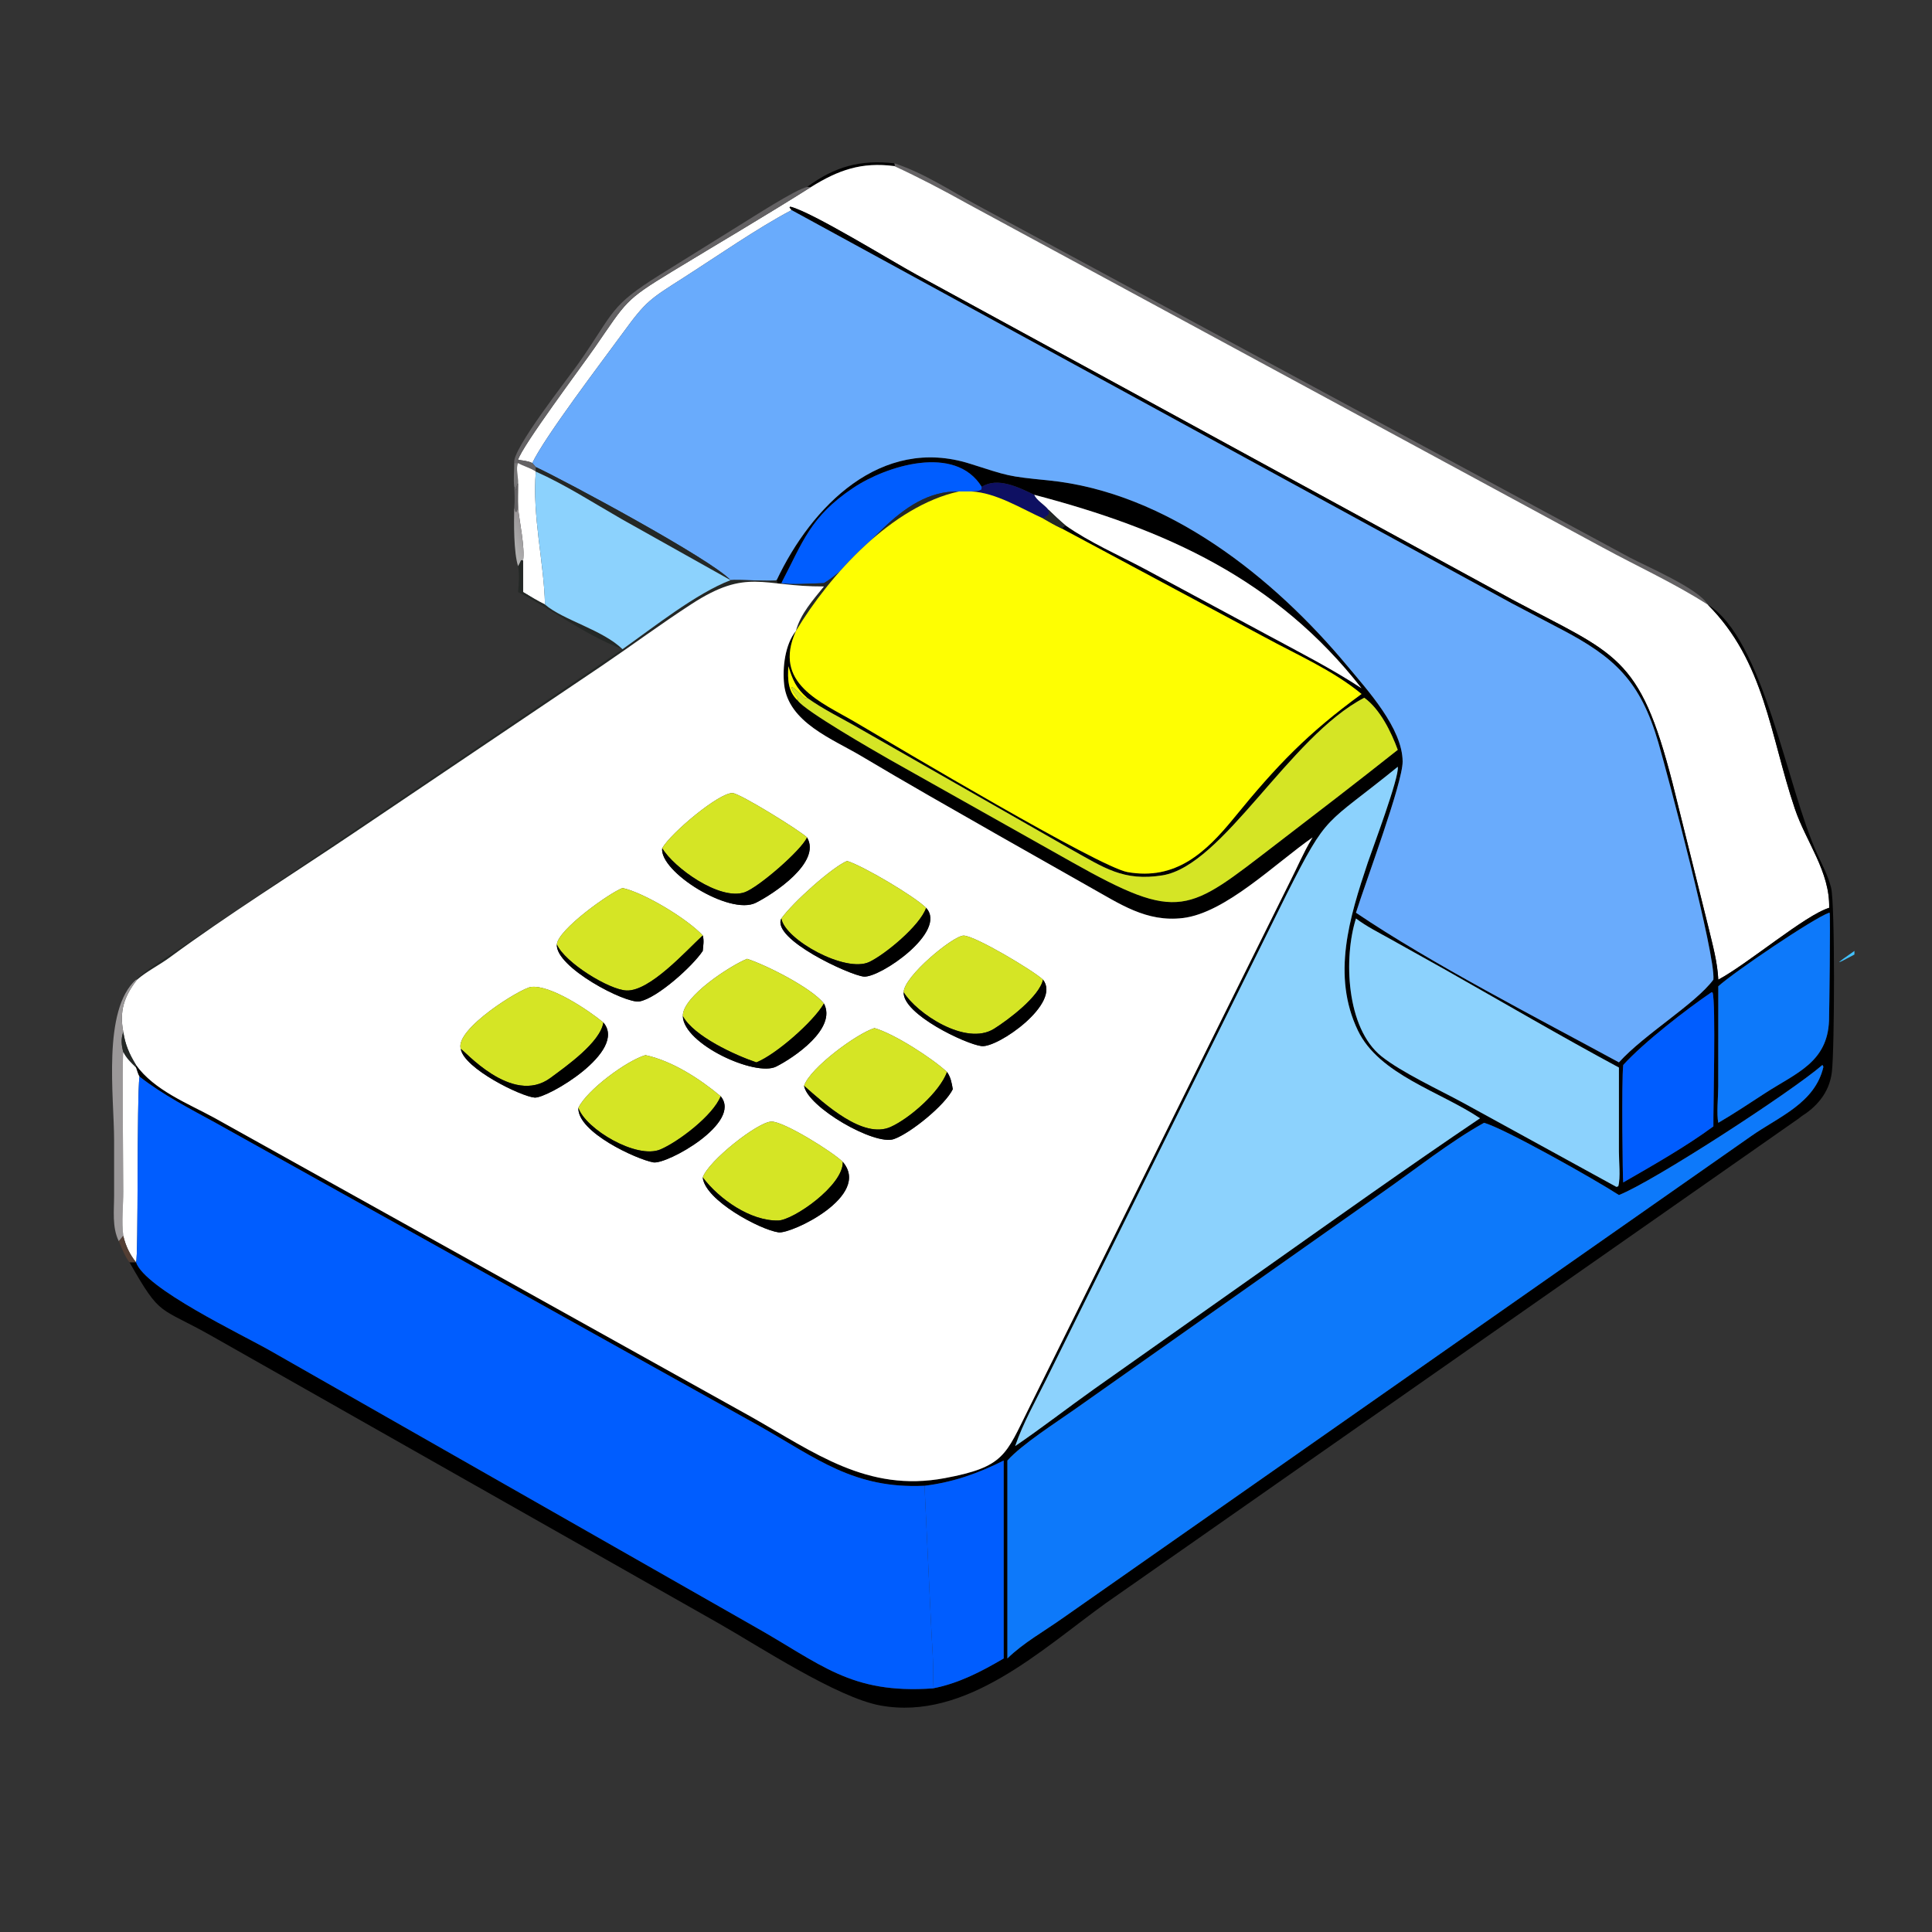 <svg width="110" height="110" viewBox="0 0 110 110" fill="none" xmlns="http://www.w3.org/2000/svg">
<rect x="0" y="0" width="110" height="110" fill="#333333" stroke="none"/>
<path d="M45.951 10.646C47.522 9.483 48.98 9.081 50.924 9.299L50.954 9.43L50.924 9.456C49.054 9.21 47.744 9.675 46.178 10.646H45.951Z" fill="black"/>
<path d="M50.924 9.299C52.635 9.858 54.125 10.871 55.702 11.719L92.799 31.747C93.718 32.236 96.743 33.524 97.227 34.419C95.31 33.193 93.233 32.246 91.235 31.162L55.063 11.584C53.686 10.817 52.351 10.116 50.924 9.456L50.954 9.43L50.924 9.299Z" fill="#646264"/>
<path d="M46.178 10.647C47.743 9.677 49.054 9.212 50.924 9.457C52.351 10.117 53.686 10.819 55.063 11.585L91.235 31.164C93.233 32.248 95.31 33.194 97.227 34.42C100.481 37.672 100.776 41.856 102.19 46.043C102.83 47.938 104.196 49.633 104.145 51.69C102.802 52.085 99.49 54.898 97.833 55.778C97.784 54.778 97.517 53.824 97.285 52.854L95.225 44.58C93.341 37.235 92.005 37.292 86.081 34.127L52.164 15.63C50.78 14.878 46.253 12.082 45.002 11.769L44.951 11.804L45.069 11.964C43.165 12.962 40.786 14.615 38.95 15.79C37.002 17.036 36.803 17.117 35.466 18.952C34.327 20.515 31.024 24.851 30.307 26.363C30.071 26.243 29.758 26.223 29.497 26.18C29.72 25.399 33.109 20.875 33.876 19.768C35.684 17.157 35.55 17.111 38.246 15.472C40.92 13.845 43.526 12.322 46.178 10.647Z" fill="white"/>
<path d="M29.278 26.363C29.124 25.61 32.346 21.54 32.963 20.654C35.032 17.682 34.694 17.448 37.593 15.634L42.137 12.807C42.843 12.377 45.286 10.787 45.951 10.646H46.178C43.526 12.322 40.92 13.845 38.246 15.471C35.55 17.111 35.684 17.157 33.876 19.767C33.109 20.874 29.72 25.398 29.497 26.179V26.363H29.278Z" fill="#646264"/>
<path d="M45.07 11.963L44.951 11.803L45.002 11.768C46.253 12.081 50.78 14.877 52.165 15.629L86.081 34.126C92.005 37.291 93.341 37.234 95.225 44.579L97.285 52.853C97.517 53.823 97.784 54.777 97.833 55.777C99.49 54.897 102.803 52.084 104.145 51.688C104.196 49.632 102.83 47.937 102.19 46.042C100.776 41.855 100.481 37.671 97.227 34.419C100.413 36.351 101.759 44.893 103.462 48.611C103.748 49.235 104.082 49.867 104.253 50.535C104.484 51.444 104.453 59.767 104.298 61.041C104.178 62.024 103.651 62.778 102.867 63.357C102.72 63.458 102.563 63.553 102.429 63.67L62.965 91.275C59.311 93.903 55.019 97.996 50.122 97.103C47.657 96.654 43.181 93.712 40.946 92.442L12.132 76.109C8.989 74.322 9.201 75.072 7.371 71.868H7.745C8.264 73.372 13.731 75.956 15.39 76.904L42.844 92.546C46.778 94.754 48.398 96.456 53.108 96.13C54.579 95.847 55.867 95.176 57.145 94.425V83.157C55.674 83.896 54.281 84.389 52.638 84.594C48.62 84.785 46.502 83.036 43.225 81.186L12.288 63.937C10.78 63.11 9.303 62.358 7.941 61.295C7.854 61.158 7.803 60.938 7.745 60.782V60.635C8.778 62.079 10.691 62.819 12.195 63.639L42.763 80.663C46.365 82.698 49.382 84.982 53.786 84.16C57.191 83.525 57.251 82.848 58.57 80.204L73.446 50.199C73.856 49.394 74.211 48.548 74.675 47.773L74.732 47.68C72.593 49.17 69.771 51.982 67.344 52.27C65.269 52.517 63.768 51.466 62.046 50.506L56.82 47.544C54.217 46.06 51.612 44.584 49.039 43.049C47.411 42.078 44.886 41.136 44.647 38.978C44.54 38.015 44.695 36.688 45.317 35.921C43.97 38.921 46.753 39.971 48.702 41.118C51.14 42.552 62.579 49.368 64.197 49.652C66.935 50.133 68.637 48.557 70.265 46.561C72.723 43.546 74.445 41.76 77.521 39.513C75.895 38.166 73.84 37.278 71.992 36.272L60.45 30.089L60.661 29.911C62.046 30.886 63.695 31.604 65.191 32.4L72.255 36.201C74.028 37.158 75.837 38.08 77.521 39.187C72.695 32.995 66.363 30.133 58.888 28.172C58.027 27.763 56.8 27.133 55.896 27.72C54.389 25.274 50.457 26.52 48.58 27.777C46.115 29.428 45.71 30.866 44.487 33.2L44.357 33.284L44.272 33.258L44.219 33.031C46.207 28.823 50.161 24.797 55.229 26.403C57.423 27.098 57.337 27.118 59.666 27.348C66.458 28.019 72.531 32.885 76.731 37.939C77.856 39.292 79.853 41.466 79.86 43.362C79.865 44.575 77.739 50.254 77.204 51.967C81.482 54.862 87.592 57.993 92.175 60.487C93.634 58.876 96.517 57.169 97.553 55.777C97.691 54.398 94.934 44.059 94.42 42.287C93.4 38.767 91.915 37.407 88.865 35.816L86.067 34.346L45.07 11.963ZM45.95 39.726C45.317 39.171 45.13 38.71 44.886 37.929C44.842 38.663 44.849 39.353 45.422 39.889C45.882 40.507 49.729 42.716 50.628 43.232L61.045 49.092C67.192 52.551 67.621 51.927 72.607 48.104C74.939 46.316 77.281 44.517 79.583 42.692C79.21 41.675 78.576 40.374 77.677 39.726C73.4 41.944 69.648 49.283 66.181 49.838C63.953 50.194 62.842 49.391 60.97 48.351L48.964 41.494C47.967 40.913 46.885 40.399 45.95 39.726ZM79.583 43.658C75.359 47.088 75.642 46.2 73.264 50.897L59.556 78.567C58.947 79.796 58.244 81.034 57.798 82.334C59.328 81.293 60.802 80.146 62.312 79.073L71.99 72.238C76.065 69.36 80.129 66.459 84.266 63.67C82.019 62.156 78.518 61.188 77.313 58.673C75.81 55.538 76.831 52.238 77.874 49.118C78.12 48.384 79.691 44.216 79.583 43.658ZM104.145 51.967C103.264 52.269 98.728 55.343 97.833 56.155L97.83 61.861C97.829 62.405 97.727 63.457 97.833 63.928C98.74 63.399 99.608 62.817 100.489 62.246C102.279 61.085 104.045 60.489 104.137 58.113C104.151 57.754 104.221 52.076 104.17 51.972L104.145 51.967ZM77.204 52.295C76.496 54.509 76.636 58.533 78.66 60.146C79.812 61.063 81.947 62.051 83.312 62.793L92.031 67.575L92.137 67.542C92.277 67.058 92.172 66.11 92.173 65.569L92.175 60.782C88.845 58.989 85.59 57.081 82.299 55.22L79.138 53.453C78.485 53.087 77.801 52.748 77.204 52.295ZM97.444 56.495C96.037 57.45 93.583 59.348 92.419 60.635C92.318 61.55 92.388 67.265 92.419 67.322C94.097 66.356 96.004 65.273 97.553 64.131C97.538 63.194 97.701 57.086 97.508 56.508L97.444 56.495ZM103.761 60.635C101.949 62.203 94.082 67.303 92.175 68.04C90.785 67.138 85.626 64.237 84.496 63.928C82.576 64.992 80.525 66.621 78.703 67.894L61.191 80.243C60.132 80.992 58.18 82.234 57.357 83.157V90.261V94.425C58.254 93.544 59.455 92.876 60.481 92.147L99.701 64.687C101.287 63.574 103.336 62.812 103.817 60.745C103.803 60.714 103.784 60.659 103.761 60.635Z" fill="black"/>
<path d="M30.308 26.362C31.025 24.85 34.327 20.514 35.467 18.95C36.804 17.116 37.002 17.035 38.95 15.789C40.786 14.614 43.165 12.961 45.07 11.963L86.067 34.346L88.865 35.816C91.915 37.407 93.4 38.767 94.421 42.287C94.934 44.059 97.691 54.398 97.553 55.777C96.518 57.169 93.634 58.875 92.175 60.486C87.593 57.993 81.482 54.862 77.204 51.967C77.739 50.254 79.865 44.575 79.86 43.362C79.853 41.466 77.856 39.292 76.731 37.939C72.531 32.885 66.458 28.019 59.666 27.348C57.337 27.118 57.423 27.098 55.23 26.403C50.161 24.797 46.207 28.823 44.22 33.03C44.07 33.125 42.012 32.978 41.594 33.03C40.519 31.856 32.195 27.378 30.507 26.592L30.308 26.362Z" fill="#69ABFC"/>
<path d="M29.497 26.18C29.758 26.223 30.071 26.243 30.307 26.363L30.507 26.593V26.85C30.201 26.633 29.822 26.553 29.497 26.363V26.18Z" fill="#646264"/>
<path d="M29.278 26.363H29.497C29.352 26.641 29.52 27.19 29.497 27.52C29.329 27.685 29.476 28.083 29.329 27.784L29.355 27.779L29.278 27.721C29.224 27.283 29.284 26.809 29.278 26.363Z" fill="#767576"/>
<path d="M29.497 27.52C29.52 27.19 29.352 26.641 29.497 26.363C29.822 26.553 30.201 26.633 30.507 26.85C30.299 29.388 30.966 31.964 31.031 34.42C30.6 34.211 30.193 33.959 29.783 33.712V31.912C29.896 31.182 29.58 29.715 29.497 28.921C29.48 28.456 29.497 27.985 29.497 27.52Z" fill="white"/>
<path d="M44.487 33.201C45.71 30.867 46.115 29.429 48.58 27.778C50.457 26.521 54.389 25.275 55.896 27.721L55.882 27.868C55.735 27.983 55.496 27.97 55.313 27.983H54.6C51.144 27.9 49.151 31.872 46.911 33.201C46.418 33.213 44.86 33.313 44.487 33.201Z" fill="#005DFF"/>
<path d="M30.507 26.848V26.592C32.194 27.377 40.518 31.856 41.594 33.03C42.012 32.978 44.07 33.125 44.22 33.03L44.272 33.257L44.357 33.284L44.487 33.199C44.86 33.312 46.418 33.211 46.911 33.199C49.151 31.87 51.144 27.898 54.6 27.981C50.781 28.813 47.24 32.724 45.317 35.921C45.572 34.951 46.293 34.158 46.911 33.39C43.395 33.41 42.567 32.316 39.36 34.399C37.625 35.526 35.969 36.752 34.258 37.912L19.993 47.525C16.549 49.843 13.002 52.057 9.658 54.517C9.065 54.953 8.359 55.298 7.807 55.777H7.745C8.483 55.075 9.338 54.62 10.166 54.046L35.443 36.961C33.285 36.138 31.469 34.726 29.497 33.71C29.536 33.186 29.584 32.761 29.497 32.233C29.563 32.122 29.613 32.007 29.666 31.889L29.783 31.91V33.71C30.193 33.958 30.599 34.209 31.03 34.419C32.072 35.31 34.315 35.856 35.443 36.961C37.206 35.717 39.62 33.79 41.594 33.03L35.413 29.565C33.808 28.645 32.196 27.603 30.507 26.848Z" fill="#242826"/>
<path d="M30.507 26.85C32.196 27.604 33.808 28.647 35.413 29.567L41.594 33.032C39.62 33.792 37.206 35.718 35.443 36.963C34.315 35.858 32.072 35.312 31.03 34.42C30.966 31.963 30.299 29.388 30.507 26.85Z" fill="#8CD2FD"/>
<path d="M29.278 27.721L29.355 27.779L29.33 27.783C29.476 28.083 29.329 27.685 29.497 27.52C29.497 27.985 29.48 28.456 29.497 28.92L29.411 29.139L29.352 29.15C29.324 29.073 29.299 28.999 29.278 28.92C29.317 28.518 29.297 28.124 29.278 27.721Z" fill="#646264"/>
<path d="M55.896 27.721C56.8 27.134 58.027 27.764 58.888 28.173C59.018 28.494 59.469 28.73 59.69 29.019C59.704 29.107 59.72 29.186 59.748 29.271L59.716 29.273C59.655 29.37 59.481 29.456 59.384 29.517C58.127 28.948 56.711 28.056 55.313 27.983C55.496 27.97 55.735 27.983 55.882 27.868L55.896 27.721Z" fill="#0E1062"/>
<path d="M54.6 27.982H55.313C56.711 28.055 58.127 28.947 59.384 29.516C59.735 29.715 60.083 29.922 60.45 30.09L71.992 36.272C73.84 37.279 75.895 38.167 77.521 39.513C74.445 41.761 72.723 43.547 70.265 46.562C68.637 48.558 66.935 50.134 64.197 49.653C62.579 49.368 51.14 42.553 48.702 41.118C46.753 39.972 43.97 38.922 45.317 35.922C47.24 32.726 50.781 28.814 54.6 27.982Z" fill="#FEFE02"/>
<path d="M59.69 29.018C59.469 28.729 59.018 28.494 58.888 28.172C66.363 30.133 72.694 32.995 77.521 39.187C75.837 38.081 74.028 37.159 72.255 36.202L65.19 32.4C63.695 31.604 62.046 30.886 60.661 29.911C60.323 29.627 60.007 29.325 59.69 29.018Z" fill="white"/>
<path d="M29.497 28.92C29.58 29.715 29.896 31.182 29.783 31.912L29.666 31.89C29.613 32.008 29.563 32.123 29.497 32.234C29.246 31.457 29.257 29.758 29.277 28.92C29.298 28.999 29.324 29.073 29.351 29.149L29.411 29.138L29.497 28.92Z" fill="url(#paint0_linear_12441_9780)"/>
<path d="M59.69 29.018C60.007 29.324 60.323 29.626 60.661 29.91L60.45 30.089C60.083 29.921 59.735 29.714 59.384 29.515C59.481 29.454 59.655 29.369 59.715 29.271L59.748 29.27C59.72 29.185 59.704 29.105 59.69 29.018Z" fill="#242826"/>
<path d="M45.317 35.922C44.695 36.689 44.541 38.015 44.647 38.978C44.886 41.136 47.411 42.078 49.04 43.049C51.613 44.584 54.218 46.06 56.82 47.544L62.046 50.506C63.768 51.466 65.269 52.517 67.344 52.27C69.772 51.982 72.593 49.17 74.732 47.681L74.676 47.773C74.211 48.548 73.856 49.394 73.446 50.199L58.57 80.204C57.251 82.848 57.191 83.525 53.786 84.16C49.382 84.982 46.366 82.699 42.763 80.664L12.195 63.64C10.691 62.819 8.779 62.079 7.745 60.635C7.36 60.006 7.134 59.493 7.02 58.757C6.791 57.573 7.057 56.736 7.807 55.777C8.36 55.299 9.065 54.953 9.658 54.517C13.002 52.058 16.549 49.844 19.993 47.526L34.258 37.913C35.97 36.752 37.625 35.527 39.361 34.4C42.567 32.316 43.395 33.411 46.912 33.39C46.293 34.159 45.572 34.952 45.317 35.922ZM45.951 47.681C45.55 47.292 42.126 45.169 41.709 45.154C40.942 45.127 38.207 47.416 37.703 48.292C37.533 49.623 41.539 52.148 43.035 51.4C44.025 50.904 46.784 49.101 45.951 47.681ZM52.73 51.689C52.039 51.009 49.117 49.289 48.231 49.019C47.401 49.358 45.145 51.372 44.487 52.295C43.9 53.455 48.376 55.524 49.179 55.602C50.09 55.691 53.967 53.043 52.73 51.689ZM40.012 53.26C39.144 52.325 36.704 50.839 35.444 50.559C34.683 50.85 31.777 52.924 31.705 53.77C31.614 55.066 35.627 57.166 36.415 57.017C37.429 56.825 39.447 55 40.012 54.141C40.036 53.842 40.097 53.553 40.012 53.26ZM59.384 55.777C58.831 55.258 55.488 53.262 54.863 53.27C54.263 53.277 51.456 55.595 51.452 56.495C51.386 57.739 54.985 59.455 55.889 59.561C56.807 59.669 60.449 57.128 59.384 55.777ZM46.912 57.136C46.188 56.235 43.657 54.958 42.537 54.591C41.611 54.961 38.852 56.733 38.877 57.852C38.919 59.447 43.011 61.322 44.193 60.726C45.219 60.209 47.656 58.56 46.912 57.136ZM34.354 58.216C33.502 57.514 31.341 56.062 30.236 56.193C29.659 56.261 25.86 58.608 26.237 59.729C26.419 60.828 29.642 62.423 30.44 62.492C31.141 62.552 35.757 59.86 34.354 58.216ZM53.92 61.035C53.065 60.243 50.907 58.853 49.79 58.535C48.784 58.843 46.125 60.799 45.781 61.82C45.986 63.04 49.797 65.243 50.899 64.853C51.841 64.52 53.817 62.915 54.247 62.015C54.188 61.656 54.133 61.34 53.92 61.035ZM41.032 62.415C39.845 61.424 38.282 60.406 36.749 60.075C35.674 60.392 33.423 62.056 32.931 63.075C32.864 64.459 36.255 66.012 37.198 66.18C37.964 66.316 42.285 63.919 41.032 62.415ZM47.984 66.153C47.439 65.603 44.63 63.844 43.921 63.858C43.149 63.874 40.336 66.093 40.012 67.037C40.13 68.334 43.274 70.017 44.325 70.166C45.052 70.269 49.639 68.088 47.984 66.153Z" fill="white"/>
<path d="M44.886 37.93C45.13 38.71 45.317 39.171 45.951 39.726L45.83 39.758C45.573 39.567 45.359 39.252 45.081 39.11C45.053 39.418 45.501 39.65 45.422 39.889C44.849 39.353 44.842 38.664 44.886 37.93Z" fill="#FEFE02"/>
<path d="M45.95 39.727C46.885 40.4 47.967 40.914 48.964 41.495L60.97 48.352C62.842 49.392 63.953 50.195 66.181 49.839C69.648 49.284 73.4 41.946 77.677 39.727C78.576 40.376 79.21 41.676 79.583 42.693C77.281 44.519 74.939 46.317 72.607 48.105C67.621 51.928 67.192 52.553 61.045 49.093L50.628 43.233C49.729 42.717 45.882 40.509 45.422 39.89C45.5 39.651 45.053 39.419 45.081 39.111C45.359 39.253 45.573 39.568 45.83 39.759L45.95 39.727Z" fill="#D5E525"/>
<path d="M57.799 82.334C58.244 81.034 58.947 79.796 59.556 78.567L73.264 50.897C75.642 46.2 75.359 47.088 79.583 43.658C79.691 44.216 78.12 48.384 77.874 49.118C76.831 52.238 75.81 55.538 77.313 58.673C78.519 61.188 82.019 62.155 84.266 63.67C80.13 66.459 76.066 69.36 71.991 72.238L62.312 79.073C60.802 80.146 59.328 81.293 57.799 82.334Z" fill="#8CD2FD"/>
<path d="M45.95 47.681C45.606 48.43 43.178 50.529 42.398 50.801C40.977 51.296 38.371 49.409 37.703 48.292C38.206 47.416 40.941 45.127 41.708 45.154C42.125 45.169 45.55 47.292 45.95 47.681Z" fill="#D5E525"/>
<path d="M37.703 48.293C38.371 49.41 40.978 51.297 42.398 50.802C43.178 50.53 45.607 48.431 45.951 47.682C46.784 49.102 44.025 50.906 43.035 51.401C41.539 52.149 37.533 49.624 37.703 48.293Z" fill="black"/>
<path d="M52.73 51.69C52.378 52.707 50.401 54.338 49.496 54.769C48.141 55.414 44.691 53.505 44.487 52.296C45.145 51.373 47.4 49.359 48.231 49.02C49.117 49.29 52.039 51.01 52.73 51.69Z" fill="#D5E525"/>
<path d="M40.012 53.259C39.058 54.141 37.007 56.439 35.678 56.395C34.683 56.361 32.146 54.797 31.705 53.769C31.776 52.924 34.683 50.849 35.443 50.559C36.704 50.838 39.143 52.324 40.012 53.259Z" fill="#D5E525"/>
<path d="M44.487 52.295C44.691 53.505 48.141 55.414 49.496 54.769C50.401 54.338 52.378 52.707 52.73 51.69C53.967 53.044 50.09 55.691 49.179 55.603C48.375 55.525 43.9 53.456 44.487 52.295Z" fill="black"/>
<path d="M97.833 56.154C98.728 55.342 103.264 52.269 104.145 51.967L104.17 51.971C104.221 52.076 104.151 57.753 104.137 58.112C104.044 60.489 102.279 61.085 100.489 62.245C99.608 62.816 98.74 63.398 97.833 63.927C97.727 63.456 97.829 62.404 97.83 61.86L97.833 56.154Z" fill="#0D79FA"/>
<path d="M92.031 67.576L83.312 62.793C81.947 62.051 79.812 61.063 78.66 60.146C76.636 58.534 76.496 54.509 77.204 52.295C77.801 52.748 78.485 53.087 79.138 53.453L82.299 55.22C85.59 57.081 88.845 58.99 92.175 60.782L92.174 65.569C92.172 66.11 92.277 67.058 92.137 67.543L92.031 67.576Z" fill="#8CD2FD"/>
<path d="M59.384 55.777C59.178 56.744 57.39 58.076 56.601 58.572C54.988 59.587 52.169 57.679 51.452 56.495C51.455 55.595 54.263 53.277 54.863 53.27C55.488 53.262 58.831 55.258 59.384 55.777Z" fill="#D5E525"/>
<path d="M31.705 53.77C32.146 54.797 34.683 56.362 35.678 56.395C37.007 56.44 39.058 54.141 40.012 53.26C40.097 53.553 40.036 53.842 40.012 54.141C39.447 55 37.429 56.825 36.414 57.017C35.626 57.166 31.613 55.066 31.705 53.77Z" fill="black"/>
<path d="M105.584 54.347C104.328 55.023 104.537 54.874 105.584 54.141V54.347Z" fill="#42C1FD"/>
<path d="M46.911 57.137C46.311 58.173 44.177 60.045 43.064 60.487C41.851 60.076 39.511 59.008 38.877 57.852C38.852 56.734 41.611 54.961 42.537 54.592C43.657 54.959 46.188 56.236 46.911 57.137Z" fill="#D5E525"/>
<path d="M6.764 70.671C6.371 69.874 6.498 68.911 6.497 68.049L6.497 64.93C6.498 62.45 5.811 57.507 7.745 55.777H7.807C7.057 56.736 6.79 57.573 7.02 58.757C6.877 59.162 6.915 59.49 7.02 59.899C6.948 60.109 7.019 67.24 7.018 67.831C7.018 68.653 6.911 69.557 7.02 70.366L6.764 70.671Z" fill="#9B9899"/>
<path d="M51.452 56.495C52.169 57.679 54.988 59.587 56.601 58.572C57.39 58.076 59.178 56.744 59.384 55.777C60.449 57.128 56.807 59.669 55.889 59.561C54.984 59.455 51.386 57.738 51.452 56.495Z" fill="black"/>
<path d="M34.354 58.215C34.174 59.355 32.225 60.715 31.347 61.367C29.134 63.008 26.346 59.692 26.237 59.729C25.86 58.607 29.659 56.26 30.236 56.192C31.341 56.062 33.502 57.514 34.354 58.215Z" fill="#D5E525"/>
<path d="M92.42 60.637C93.584 59.349 96.038 57.451 97.444 56.496L97.508 56.51C97.701 57.087 97.539 63.195 97.553 64.132C96.005 65.275 94.098 66.357 92.42 67.323C92.388 67.266 92.318 61.551 92.42 60.637Z" fill="#005DFF"/>
<path d="M43.064 60.487C44.177 60.045 46.311 58.172 46.912 57.137C47.656 58.56 45.219 60.209 44.193 60.727C43.011 61.322 38.919 59.447 38.877 57.852C39.511 59.008 41.851 60.076 43.064 60.487Z" fill="black"/>
<path d="M26.237 59.73C26.346 59.693 29.134 63.009 31.347 61.368C32.224 60.717 34.174 59.357 34.354 58.217C35.756 59.861 31.14 62.552 30.439 62.492C29.642 62.424 26.418 60.828 26.237 59.73Z" fill="black"/>
<path d="M53.92 61.035C53.485 62.203 51.782 63.678 50.714 64.161C49.134 64.876 46.935 62.838 45.78 61.82C46.125 60.799 48.784 58.843 49.789 58.535C50.907 58.853 53.065 60.243 53.92 61.035Z" fill="#D5E525"/>
<path d="M7.02 59.9C6.915 59.491 6.877 59.163 7.02 58.758C7.134 59.493 7.359 60.007 7.745 60.636V60.783C7.467 60.511 7.194 60.253 7.02 59.9Z" fill="#242826"/>
<path d="M7.02 70.367C6.911 69.558 7.018 68.654 7.018 67.832C7.019 67.241 6.948 60.111 7.02 59.9C7.194 60.254 7.467 60.512 7.745 60.783C7.803 60.939 7.854 61.16 7.941 61.296C7.783 62.568 7.886 71.613 7.745 71.869C7.383 71.42 7.152 70.926 7.02 70.367Z" fill="white"/>
<path d="M41.032 62.415C40.593 63.518 38.627 65.002 37.608 65.441C36.254 66.023 33.339 64.28 32.931 63.075C33.422 62.056 35.674 60.392 36.749 60.074C38.282 60.406 39.845 61.424 41.032 62.415Z" fill="#D5E525"/>
<path d="M92.175 68.04C94.082 67.302 101.948 62.203 103.761 60.635C103.784 60.659 103.803 60.714 103.817 60.745C103.336 62.811 101.287 63.574 99.701 64.687L60.481 92.147C59.455 92.875 58.254 93.543 57.357 94.425V90.26V83.157C58.18 82.233 60.132 80.991 61.191 80.242L78.703 67.893C80.525 66.62 82.576 64.992 84.496 63.927C85.626 64.236 90.785 67.138 92.175 68.04Z" fill="#0D79FA"/>
<path d="M45.78 61.82C46.935 62.838 49.134 64.876 50.714 64.161C51.782 63.678 53.485 62.203 53.92 61.035C54.133 61.34 54.188 61.656 54.247 62.015C53.816 62.915 51.841 64.52 50.898 64.853C49.797 65.243 45.986 63.04 45.78 61.82Z" fill="black"/>
<path d="M7.941 61.295C9.303 62.357 10.78 63.109 12.288 63.936L43.225 81.185C46.502 83.036 48.62 84.784 52.638 84.593L53.003 92.341C53.055 93.597 53.19 94.875 53.108 96.13C48.398 96.455 46.778 94.754 42.844 92.546L15.39 76.904C13.731 75.956 8.264 73.372 7.745 71.867C7.886 71.612 7.783 62.566 7.941 61.295Z" fill="#005DFF"/>
<path d="M32.931 63.076C33.339 64.282 36.254 66.024 37.608 65.442C38.627 65.004 40.593 63.519 41.032 62.416C42.285 63.92 37.963 66.317 37.198 66.181C36.255 66.013 32.864 64.46 32.931 63.076Z" fill="black"/>
<path d="M47.984 66.152C48.03 67.494 45.161 69.475 44.306 69.492C42.724 69.524 40.949 68.276 40.012 67.037C40.336 66.092 43.149 63.873 43.921 63.858C44.63 63.843 47.439 65.602 47.984 66.152Z" fill="#D5E525"/>
<path d="M40.012 67.037C40.949 68.276 42.724 69.524 44.306 69.492C45.161 69.475 48.03 67.494 47.984 66.152C49.639 68.087 45.052 70.269 44.325 70.165C43.273 70.016 40.13 68.333 40.012 67.037Z" fill="black"/>
<path d="M6.764 70.671L7.02 70.365C7.152 70.924 7.383 71.418 7.745 71.867H7.371C7.105 71.53 6.935 71.063 6.764 70.671Z" fill="#533E33"/>
<path d="M52.638 84.595C54.281 84.39 55.674 83.897 57.145 83.158V94.426C55.867 95.177 54.579 95.847 53.108 96.131C53.19 94.876 53.055 93.598 53.003 92.343L52.638 84.595Z" fill="#005DFF"/>
<defs>
<linearGradient id="paint0_linear_12441_9780" x1="29.934" y1="30.279" x2="29.04" y2="30.63" gradientUnits="userSpaceOnUse">
<stop stop-color="#999597"/>
<stop offset="1" stop-color="#B0B0B0"/>
</linearGradient>
</defs>
</svg>
